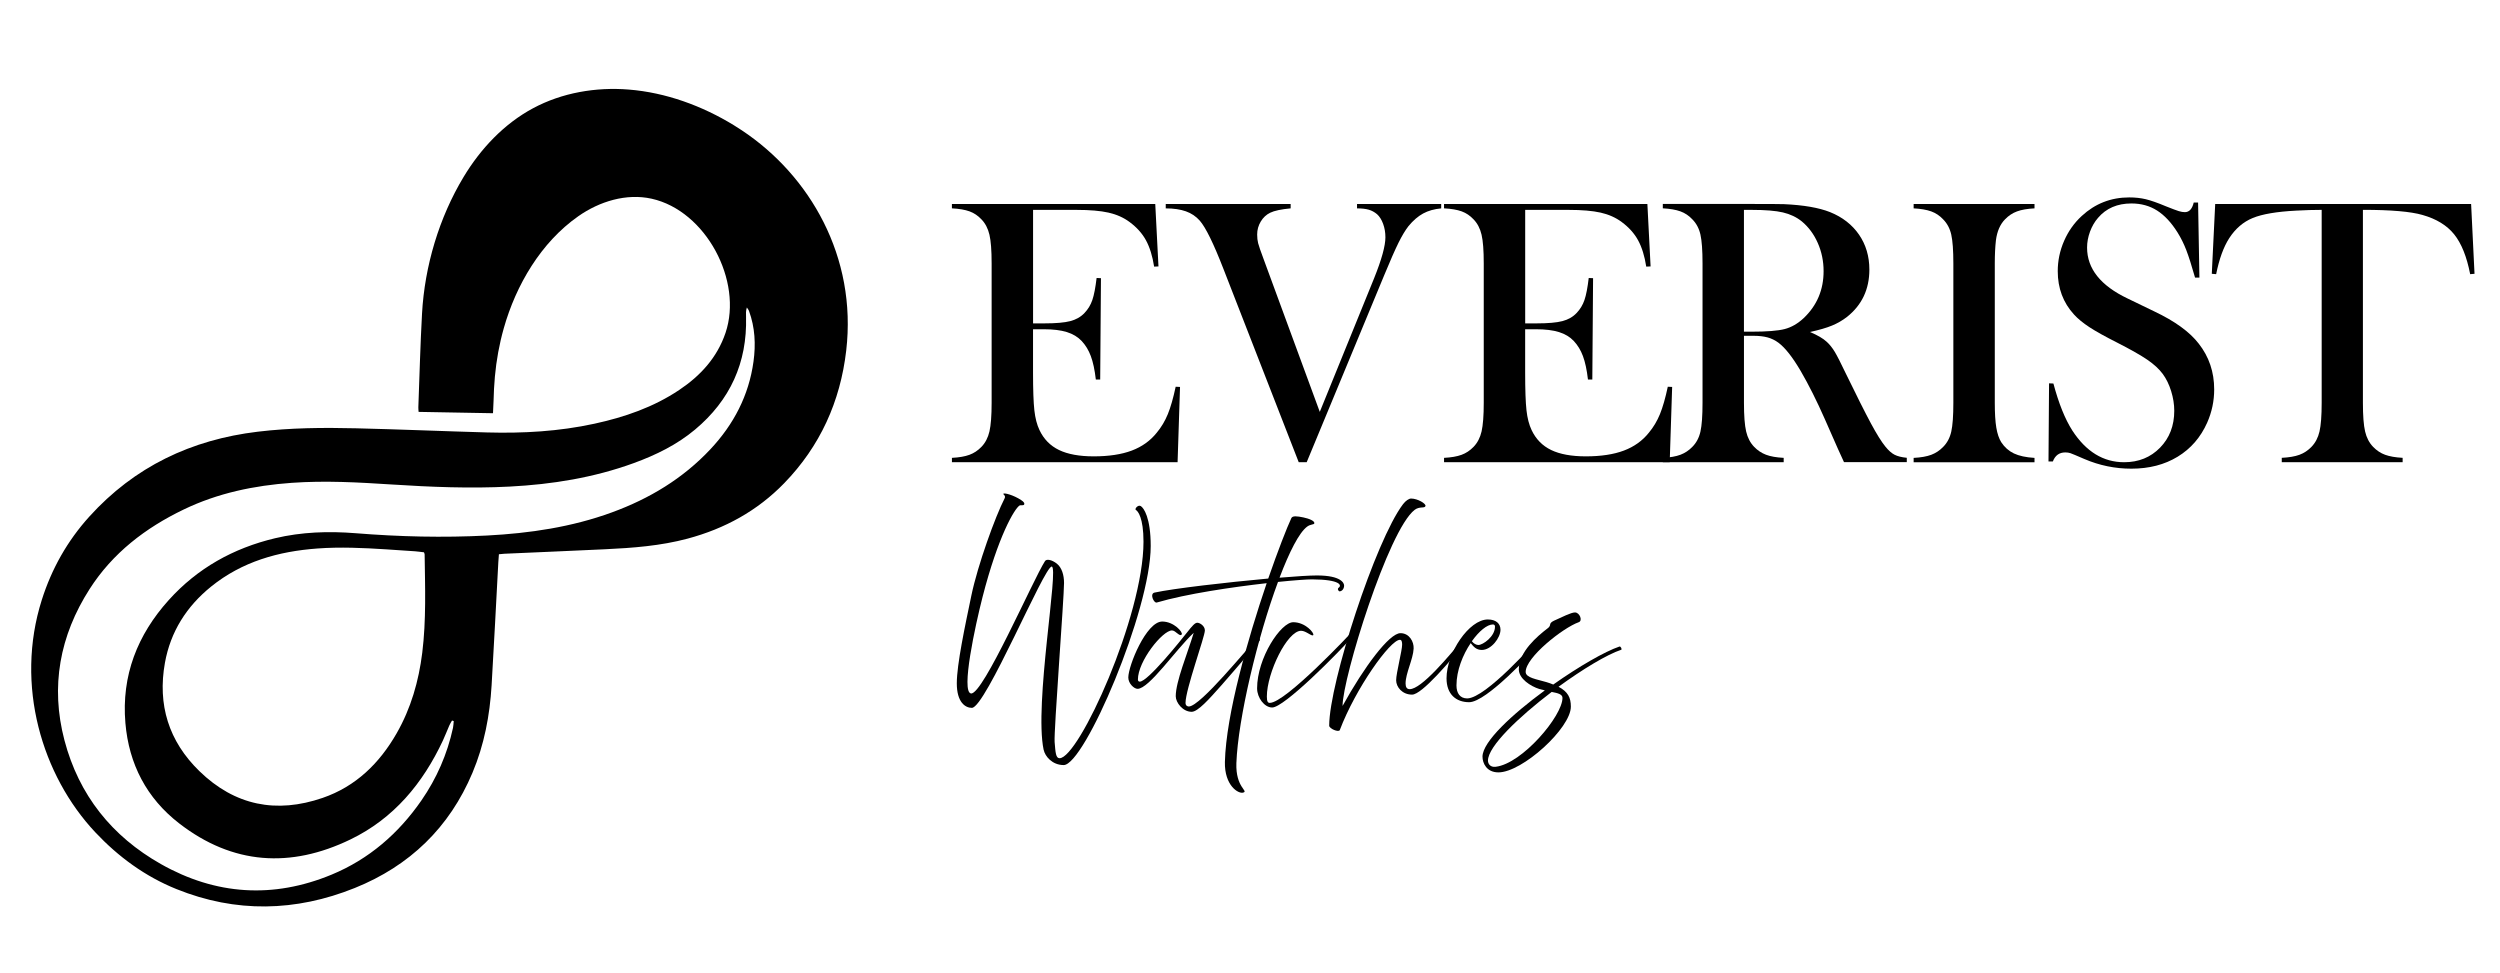 <svg xmlns="http://www.w3.org/2000/svg" id="Layer_1" viewBox="0 0 1285.25 500"><g><path d="M536.53,385.48c-4.93-23.42,8.01-94.21,4.14-94.21s-34.08,72.64-41.03,72.64c-3.35,0-7.75-2.82-7.75-12.59s4.23-29.5,7.49-45.17c3.26-15.67,12.32-40.68,17.08-49.92.79-1.5-.88-2.02-.62-2.38.35-.62,5.19.62,9.16,3.26,1.5.97,1.85,1.76,1.5,2.29-.35.62-1.76.18-2.29.44-2.64,1.58-11.09,15.85-19.11,47.19-3.7,14.44-11.18,48.78-5.9,49.48,6.16.79,31.87-58.47,38.04-68.06.79-1.23,3.52-.7,6.08,1.32,2.55,2.03,3.7,5.81,3.7,9.95,0,7.75-5.28,76.25-4.84,81.71.44,5.46.61,8.37,2.55,8.37,9.86,0,43.14-72.99,43.14-111.3,0-12.41-2.91-15.76-3.87-16.29s1.15-2.91,2.47-2.03c1.5.88,5.11,5.9,5.11,20.52,0,33.11-34.07,112.62-44.73,112.62-5.9,0-9.6-4.49-10.3-7.84Z"></path><path d="M604.45,357.92c0-7.48,5.99-21.84,9.24-32.58-9.07,8.37-22.89,28.79-28.88,28.79-1.76,0-4.75-2.73-4.75-5.81,0-6.08,9.25-28.79,17.44-28.79,6.07,0,10.74,5.55,10.04,6.6-1.06,1.5-3.08-2.03-5.02-2.03-4.84,0-17.52,15.76-17.52,25.27,0,.97.7,1.06.97,1.06,4.14,0,21.13-21.31,24.13-25.09,2.99-3.79,4.23-5.19,5.46-5.19s3.87,1.58,3.87,3.96c0,3.17-9.95,30.38-9.95,37.25,0,1.58,1.23,1.85,1.67,1.85,6.07,0,30.55-30.64,35.13-34.96,1.23-1.14,1.76.62,1.14,1.32-.35.44-10.48,12.5-19.55,22.81-6.34,7.13-12.06,13.56-15.23,13.56-4.58,0-8.19-4.76-8.19-8.01Z"></path><path d="M629.72,391.73c.62-24.48,11.8-63.4,21.48-91.92-17.78,2.02-41.21,5.46-56.53,9.95-1.41.44-3.78-4.49-1.14-5.11,9.68-2.11,37.07-5.28,58.47-7.22,5.02-14.44,9.51-25.98,11.89-31.08.62-1.32,3.08-.97,6.16-.35,3,.62,5.99,1.85,5.64,3.08-.18.7-1.94.35-3.7,1.67-4.14,3.08-9.16,13.03-14.18,26.24,8.46-.7,15.41-1.15,19.2-1.15,12.68,0,14,4.05,14,5.19,0,1.67-1.06,2.91-2.29,2.99-.61,0-1.41-1.32-.44-1.94,1.5-1.06,1.06-4.14-13.74-4.23-2.46,0-8.98.44-17.52,1.32-10.48,28.27-20.52,70.09-21.4,93.16-.44,12.68,6.43,14.26,3.52,15.14-2.38.79-9.69-3.52-9.42-15.76Z"></path><path d="M646.27,353.96c0-15.76,12.24-34.08,18.58-34.08s10.92,5.64,10.3,6.6c-.61.97-3.7-2.2-6.25-2.2-7.13,0-17.61,21.57-17.61,33.81,0,2.64.53,3.26,1.5,3.26,8.1,0,41.56-35.66,43.15-37.42.44-.18,2.02.53,1.41,1.23-10.3,11.62-37.25,38.57-43.32,38.57-4.05,0-7.75-5.11-7.75-9.77Z"></path><path d="M683.34,373.06c0-21.84,23.86-95.27,37.95-113.85,1.41-1.85,3.08-2.91,4.14-2.91,3.34,0,7.84,2.64,7.4,3.87-.44,1.32-3,0-5.55,1.94-13.56,10.39-37.07,86.47-37.07,100.82,11.18-20.25,24.04-37.42,29.76-37.42,4.58,0,6.96,4.4,6.78,7.92-.27,5.55-4.14,12.68-4.14,17.96,0,1.94.71,2.91,2.11,2.91,5.99,0,19.81-16.38,29.32-28.09.61-.79,2.2.53.88,2.2-9.51,11.71-23.95,28.7-28.97,28.7s-8.19-3.88-8.19-7.4,3.08-15.32,3.08-18.31c0-1.41-.26-2.47-1.14-2.47-5.02,0-22.8,25.01-30.91,46.4-.53,1.32-5.46-.7-5.46-2.29Z"></path><path d="M743.66,348.76c0-13.12,11.62-30.29,21.22-30.29,4.23,0,6.52,2.11,6.52,5.28,0,4.14-4.75,10.39-9.6,10.39-2.91,0-4.31-1.76-5.72-3.52-4.05,5.99-7.31,14.09-7.31,21.75,0,4.05,1.85,6.69,5.55,6.69,9.6-.18,35.05-28.97,37.24-31.61,1.5-1.85,2.73.97,1.23,2.47-5.28,5.55-28.53,31.08-37.51,31.08-6.69,0-11.62-4.05-11.62-12.24ZM756.69,329.65c.88,1.23,2.29,1.94,3.34,1.94,2.29,0,8.54-4.31,8.54-9.42,0-.62-.26-1.14-1.06-1.14-2.99,0-7.13,3.43-10.83,8.63Z"></path><path d="M762.15,389c0-7.66,15.23-21.75,32.05-34.08-.88-.18-1.85-.44-2.82-.7-4.49-1.41-10.56-5.28-10.56-10.13,0-9.07,9.77-17.17,14.44-20.78,1.14-.79,1.58-1.41,1.67-2.29.09-.7.7-1.32,2.02-1.94,3.96-1.76,8.72-4.23,10.74-4.23,2.38,0,4.14,4.23,1.94,5.02-8.19,2.91-27.29,18.05-27.29,25.54,0,3.08,5.81,3.79,10.74,5.28,1.23.35,2.38.79,3.44,1.23,13.12-9.25,26.5-16.99,34.07-19.55.62-.18,1.41,1.5.88,1.67-7.4,2.47-19.9,10.04-32.23,19.02,4.84,2.55,6.34,5.64,6.34,10.21,0,11.09-25.01,33.81-37.24,33.81-6.08,0-8.19-4.75-8.19-8.1ZM768.93,394.2c13.65-1.59,34.34-26.15,34.34-35.4,0-1.85-2.29-2.47-5.55-3.08-17,12.94-32.76,28-32.76,35.31,0,1.67,1.23,3.52,3.96,3.17Z"></path><path d="M593.92,104.88l1.65,32.09-2.24.1c-.84-5.45-2.24-9.95-4.18-13.52-1.94-3.56-4.77-6.71-8.46-9.43-3.05-2.27-6.65-3.87-10.79-4.81-4.15-.94-9.66-1.41-16.53-1.41h-22.27v58.35h5.83c5.9,0,10.34-.39,13.32-1.17,2.98-.78,5.41-2.17,7.29-4.18,1.81-1.88,3.16-4.1,4.03-6.66.88-2.56,1.6-6.34,2.19-11.33l2.24.1-.39,52.12h-2.24c-.58-4.99-1.44-9.01-2.58-12.06-1.13-3.05-2.71-5.64-4.72-7.78-1.94-2.07-4.47-3.6-7.59-4.57-3.11-.97-7.07-1.46-11.86-1.46h-5.54v22.27c0,8.88.23,15.35.68,19.4.45,4.05,1.33,7.44,2.63,10.16,2.2,4.67,5.56,8.09,10.06,10.26,4.5,2.17,10.45,3.26,17.84,3.26,7.78,0,14.29-.99,19.55-2.97,5.25-1.98,9.53-5.04,12.84-9.19,2.33-2.79,4.23-5.96,5.69-9.53,1.46-3.56,2.8-8.27,4.04-14.1l2.24.1-1.26,38.7h-116.01v-2.24c3.7-.19,6.69-.71,8.99-1.56,2.3-.84,4.36-2.2,6.17-4.08,2.01-2.07,3.39-4.72,4.13-7.93.74-3.21,1.12-8.12,1.12-14.73v-71.67c0-6.61-.37-11.52-1.12-14.73-.75-3.21-2.12-5.85-4.13-7.92-1.75-1.88-3.78-3.24-6.08-4.09-2.3-.84-5.33-1.36-9.09-1.56v-2.24h104.54Z"></path><path d="M599.34,104.88h64.18v2.24c-4.86.45-8.36,1.2-10.5,2.24-2.01.97-3.63,2.48-4.86,4.52-1.23,2.04-1.85,4.26-1.85,6.66,0,1.69.16,3.18.49,4.47.32,1.3,1.3,4.12,2.92,8.46l28.78,78.28,27.91-68.65c3.89-9.66,5.83-16.69,5.83-21.1,0-2.46-.39-4.76-1.17-6.9-.78-2.14-1.82-3.79-3.11-4.96-1.3-1.1-2.72-1.88-4.28-2.33-1.56-.45-3.57-.68-6.03-.68v-2.24h43.27v2.24c-3.57.33-6.66,1.2-9.29,2.63-2.63,1.43-5.14,3.6-7.54,6.51-1.62,2.08-3.32,4.91-5.11,8.51-1.78,3.6-4.23,9.16-7.34,16.68l-39.87,96.17h-4.09l-38.7-99.38c-5.06-13.03-9.11-21.3-12.16-24.8-1.94-2.2-4.33-3.81-7.15-4.81-2.82-1-6.27-1.51-10.36-1.51v-2.24Z"></path><path d="M846.92,104.88l1.65,32.09-2.24.1c-.84-5.45-2.24-9.95-4.18-13.52-1.94-3.56-4.77-6.71-8.46-9.43-3.05-2.27-6.65-3.87-10.79-4.81-4.15-.94-9.66-1.41-16.53-1.41h-22.27v58.35h5.83c5.9,0,10.34-.39,13.32-1.17,2.98-.78,5.41-2.17,7.29-4.18,1.81-1.88,3.16-4.1,4.03-6.66.88-2.56,1.6-6.34,2.19-11.33l2.24.1-.39,52.12h-2.24c-.58-4.99-1.44-9.01-2.58-12.06-1.13-3.05-2.71-5.64-4.72-7.78-1.94-2.07-4.47-3.6-7.59-4.57-3.11-.97-7.07-1.46-11.86-1.46h-5.54v22.27c0,8.88.23,15.35.68,19.4.45,4.05,1.33,7.44,2.63,10.16,2.2,4.67,5.56,8.09,10.06,10.26,4.5,2.17,10.45,3.26,17.84,3.26,7.78,0,14.29-.99,19.55-2.97,5.25-1.98,9.53-5.04,12.84-9.19,2.33-2.79,4.23-5.96,5.69-9.53,1.46-3.56,2.8-8.27,4.04-14.1l2.24.1-1.26,38.7h-116.01v-2.24c3.7-.19,6.69-.71,8.99-1.56,2.3-.84,4.36-2.2,6.17-4.08,2.01-2.07,3.39-4.72,4.13-7.93.74-3.21,1.12-8.12,1.12-14.73v-71.67c0-6.61-.37-11.52-1.12-14.73-.75-3.21-2.12-5.85-4.13-7.92-1.75-1.88-3.78-3.24-6.08-4.09-2.3-.84-5.33-1.36-9.09-1.56v-2.24h104.54Z"></path><path d="M896.57,172.66v34.42c0,6.61.37,11.52,1.12,14.73.74,3.21,2.12,5.85,4.13,7.93,1.75,1.82,3.78,3.16,6.08,4.04,2.3.88,5.33,1.41,9.09,1.6v2.24h-62.14v-2.24c3.76-.19,6.79-.73,9.09-1.6,2.3-.88,4.33-2.22,6.08-4.04,2.07-2.07,3.47-4.7,4.18-7.88.71-3.18,1.07-8.1,1.07-14.78v-71.67c0-6.68-.36-11.6-1.07-14.78-.71-3.18-2.11-5.8-4.18-7.88-1.75-1.88-3.79-3.24-6.13-4.09-2.33-.84-5.35-1.36-9.04-1.56v-2.24h46.87c7.84,0,13,.03,15.46.1,10.05.45,17.92,1.82,23.63,4.08,6.42,2.59,11.39,6.47,14.93,11.62,3.53,5.15,5.3,11.13,5.3,17.94,0,10.11-3.83,18.22-11.48,24.31-2.33,1.81-4.91,3.31-7.73,4.47-2.82,1.17-6.6,2.27-11.33,3.31,3.89,1.62,6.77,3.31,8.65,5.06,1.49,1.36,2.85,3.06,4.08,5.1,1.23,2.04,3.08,5.66,5.54,10.84,5.77,11.86,10.13,20.53,13.08,26.01,2.95,5.48,5.43,9.45,7.44,11.91,1.62,2.01,3.19,3.4,4.72,4.18,1.52.78,3.61,1.3,6.27,1.56v2.24h-32.28c-1.62-3.56-2.66-5.83-3.11-6.81l-6.81-15.46c-4.09-9.27-8.2-17.47-12.35-24.6-4.15-7.07-7.94-11.9-11.38-14.49-1.75-1.3-3.63-2.22-5.64-2.77-2.01-.55-4.47-.83-7.39-.83h-4.76ZM896.57,170.52h3.7c8.04,0,13.79-.45,17.26-1.36,3.47-.91,6.72-2.79,9.77-5.64,6.81-6.48,10.21-14.52,10.21-24.12,0-5.12-.99-9.93-2.97-14.44-1.98-4.5-4.72-8.22-8.22-11.13-2.72-2.2-5.97-3.74-9.72-4.62-3.76-.88-9.11-1.31-16.05-1.31h-3.99v62.62Z"></path><path d="M1045.94,104.88v2.24c-3.7.19-6.69.71-8.99,1.56-2.3.84-4.36,2.2-6.18,4.09-2.53,2.59-4.08,6.19-4.67,10.79-.39,3.44-.58,7.39-.58,11.86v71.67c0,5.38.26,9.63.78,12.74.52,3.11,1.36,5.61,2.53,7.49,1.69,2.59,3.86,4.52,6.51,5.79,2.66,1.26,6.19,2.03,10.6,2.29v2.24h-62.14v-2.24c3.76-.19,6.79-.73,9.09-1.6,2.3-.88,4.33-2.22,6.08-4.04,2.07-2.07,3.47-4.7,4.18-7.88.71-3.18,1.07-8.1,1.07-14.78v-71.67c0-6.68-.36-11.6-1.07-14.78-.71-3.18-2.11-5.8-4.18-7.88-1.75-1.88-3.79-3.24-6.13-4.09-2.33-.84-5.35-1.36-9.04-1.56v-2.24h62.14Z"></path><path d="M1053.13,237.23l.29-40.16,2.24.1c2.72,10.22,5.96,18.27,9.72,24.16,7.07,10.87,15.95,16.3,26.64,16.3,7.45,0,13.61-2.5,18.48-7.49,4.86-4.99,7.29-11.31,7.29-18.96,0-3.31-.54-6.68-1.6-10.11-1.07-3.43-2.51-6.38-4.33-8.85-1.88-2.53-4.52-4.96-7.93-7.29-3.4-2.33-8.61-5.28-15.61-8.85-6.16-3.11-10.88-5.74-14.15-7.88-3.27-2.14-5.92-4.31-7.92-6.51-5.58-6.09-8.36-13.52-8.36-22.27,0-5.38,1.08-10.57,3.26-15.56,2.17-4.99,5.2-9.27,9.09-12.84,6.87-6.35,15.01-9.53,24.41-9.53,3.05,0,5.87.31,8.46.92,2.59.62,6.06,1.83,10.4,3.65,3.24,1.3,5.45,2.12,6.61,2.48,1.17.36,2.2.53,3.11.53,2.27,0,3.79-1.65,4.57-4.96h2.24l.68,38.61h-2.24c-1.75-6.16-3.25-10.87-4.51-14.15-1.26-3.27-2.77-6.3-4.51-9.09-3.17-5.06-6.67-8.8-10.48-11.23-3.82-2.43-8.22-3.65-13.2-3.65-7.25,0-12.98,2.47-17.18,7.4-1.75,2.01-3.12,4.38-4.13,7.11-1,2.73-1.5,5.45-1.5,8.18,0,10.84,6.96,19.57,20.88,26.19l13.69,6.62c10.55,5,18.16,10.51,22.82,16.55,5.31,6.75,7.96,14.6,7.96,23.56,0,5.95-1.2,11.64-3.6,17.07-3.37,7.57-8.43,13.4-15.17,17.51-6.74,4.11-14.68,6.16-23.82,6.16-8.36,0-16.4-1.65-24.12-4.96-4.02-1.75-6.42-2.75-7.2-3.01-.78-.26-1.65-.39-2.62-.39-3.11,0-5.25,1.56-6.42,4.67h-2.24Z"></path><path d="M1193.59,107.89c-4.08,0-8.46.13-13.13.39-9.98.52-17.42,1.78-22.32,3.79-4.89,2.01-8.93,5.48-12.11,10.4-2.92,4.54-5.15,10.7-6.71,18.48l-2.24-.19,1.75-35.88h131.57l1.75,35.88-2.24.19c-1.75-9.01-4.49-15.83-8.22-20.47-3.73-4.63-9.16-7.96-16.29-9.97-6.03-1.75-16.24-2.63-30.63-2.63v99.19c0,6.61.37,11.52,1.12,14.73.74,3.21,2.12,5.85,4.13,7.93,1.81,1.88,3.87,3.24,6.18,4.08,2.3.84,5.3,1.36,8.99,1.56v2.24h-62.14v-2.24c3.76-.19,6.79-.71,9.09-1.56,2.3-.84,4.36-2.2,6.18-4.08,2.01-2.07,3.39-4.7,4.13-7.88.74-3.18,1.12-8.1,1.12-14.78v-99.19Z"></path></g><path d="M253.46,212.44c-13.01-.23-25.57-.46-38.26-.69-.06-1.06-.16-1.74-.13-2.41.61-16.07,1.01-32.14,1.9-48.19,1.35-24.35,8.76-49.26,21.37-70.18,8.74-14.51,20.76-27.3,35.69-35.31,14.92-8.01,32.3-10.97,49.18-9.62,19.11,1.53,37.73,8.35,54.03,18.32,1.41.87,2.81,1.76,4.19,2.68,34.88,23.17,59.22,64.97,53.61,113.2-3.05,26.21-13.42,49.15-31.88,68.17-13.79,14.21-30.54,23.37-49.62,28.49-13.96,3.75-28.25,4.8-42.59,5.48-17.22.82-34.44,1.53-51.66,2.3-.8.04-1.6.15-2.8.26-.1,1.36-.23,2.69-.3,4.03-1.15,21.14-2.19,42.28-3.46,63.41-.93,15.45-3.79,30.53-9.82,44.87-11.86,28.23-32.34,47.92-60.53,59.27-30.34,12.21-61.12,12.89-91.66.56-16.08-6.49-29.88-16.58-41.76-29.23-27.3-29.08-41.42-75.51-27.46-119.48,5.08-16,13.13-30.3,24.39-42.75,23.24-25.71,52.46-39.58,86.61-43.68,16.82-2.02,33.71-2.16,50.6-1.75,22.43.54,44.86,1.5,67.29,2.13,18.56.52,37.01-.53,55.21-4.49,15.47-3.37,30.29-8.45,43.57-17.34,10.96-7.33,19.53-16.67,23.82-29.36,9.02-26.67-10.05-62.75-37.97-68.97-12.99-2.89-26.82,1.37-37.72,9.01-19.19,13.44-32.04,35.39-38.31,57.59-2.3,8.12-3.81,16.47-4.57,24.88-.37,4.14-.59,8.29-.68,12.44-.04,1.95-.17,3.9-.29,6.38ZM233.28,370.7c-.3-.09-.6-.18-.9-.27-.47.84-1.01,1.66-1.39,2.54-1.12,2.54-2.09,5.14-3.26,7.65-10.34,22.12-25.28,40.16-47.57,50.94-30.84,14.92-60.57,12.99-88.01-8.23-16.76-12.96-25.9-30.51-27.69-51.66-2.06-24.37,6.16-45.28,22.31-63.2,14.76-16.39,33.23-26.66,54.62-31.76,13.65-3.25,27.5-3.7,41.4-2.59,22.52,1.81,45.05,2.37,67.61,1.19,21.93-1.15,43.49-4.32,64.23-11.91,19.29-7.06,36.5-17.4,50.62-32.48,11.93-12.73,19.72-27.59,22.12-45.03,1.21-8.83.79-17.54-2.3-26-.24-.66-.74-1.22-1.11-1.83-.57,1.74-.47,3.31-.42,4.88.64,23.53-8.23,42.83-26.19,57.88-9.31,7.8-20.11,13.09-31.48,17.24-20.62,7.52-42.02,10.96-63.85,12.09-20.25,1.06-40.47.22-60.69-1.08-17.09-1.1-34.19-2.07-51.32-.85-19.31,1.38-38.02,5.25-55.57,13.71-19.65,9.46-36.52,22.36-48.38,40.9-15.35,23.99-20.2,50.05-12.93,77.73,7.4,28.15,24.37,49.39,49.58,63.65,28.23,15.97,57.75,17.88,87.79,5.43,19.19-7.95,34.38-21.12,46.16-38.15,7.84-11.34,13.28-23.79,16.22-37.29.25-1.14.26-2.33.38-3.5ZM217.97,283.94c-1.6-.18-3.08-.41-4.56-.52-4.96-.36-9.92-.68-14.88-1-11.78-.75-23.55-1.31-35.35-.44-20.02,1.47-38.73,6.73-54.63,19.57-12.59,10.17-20.89,23.19-23.76,39.19-3.86,21.56,1.9,40.29,17.71,55.69,18.25,17.77,39.61,21.94,63.36,13.77,17.06-5.87,29.24-17.79,38.08-33.25,7.34-12.83,11.33-26.78,13.14-41.38,2.08-16.82,1.45-33.71,1.22-50.59,0-.22-.13-.44-.33-1.04Z"></path></svg>